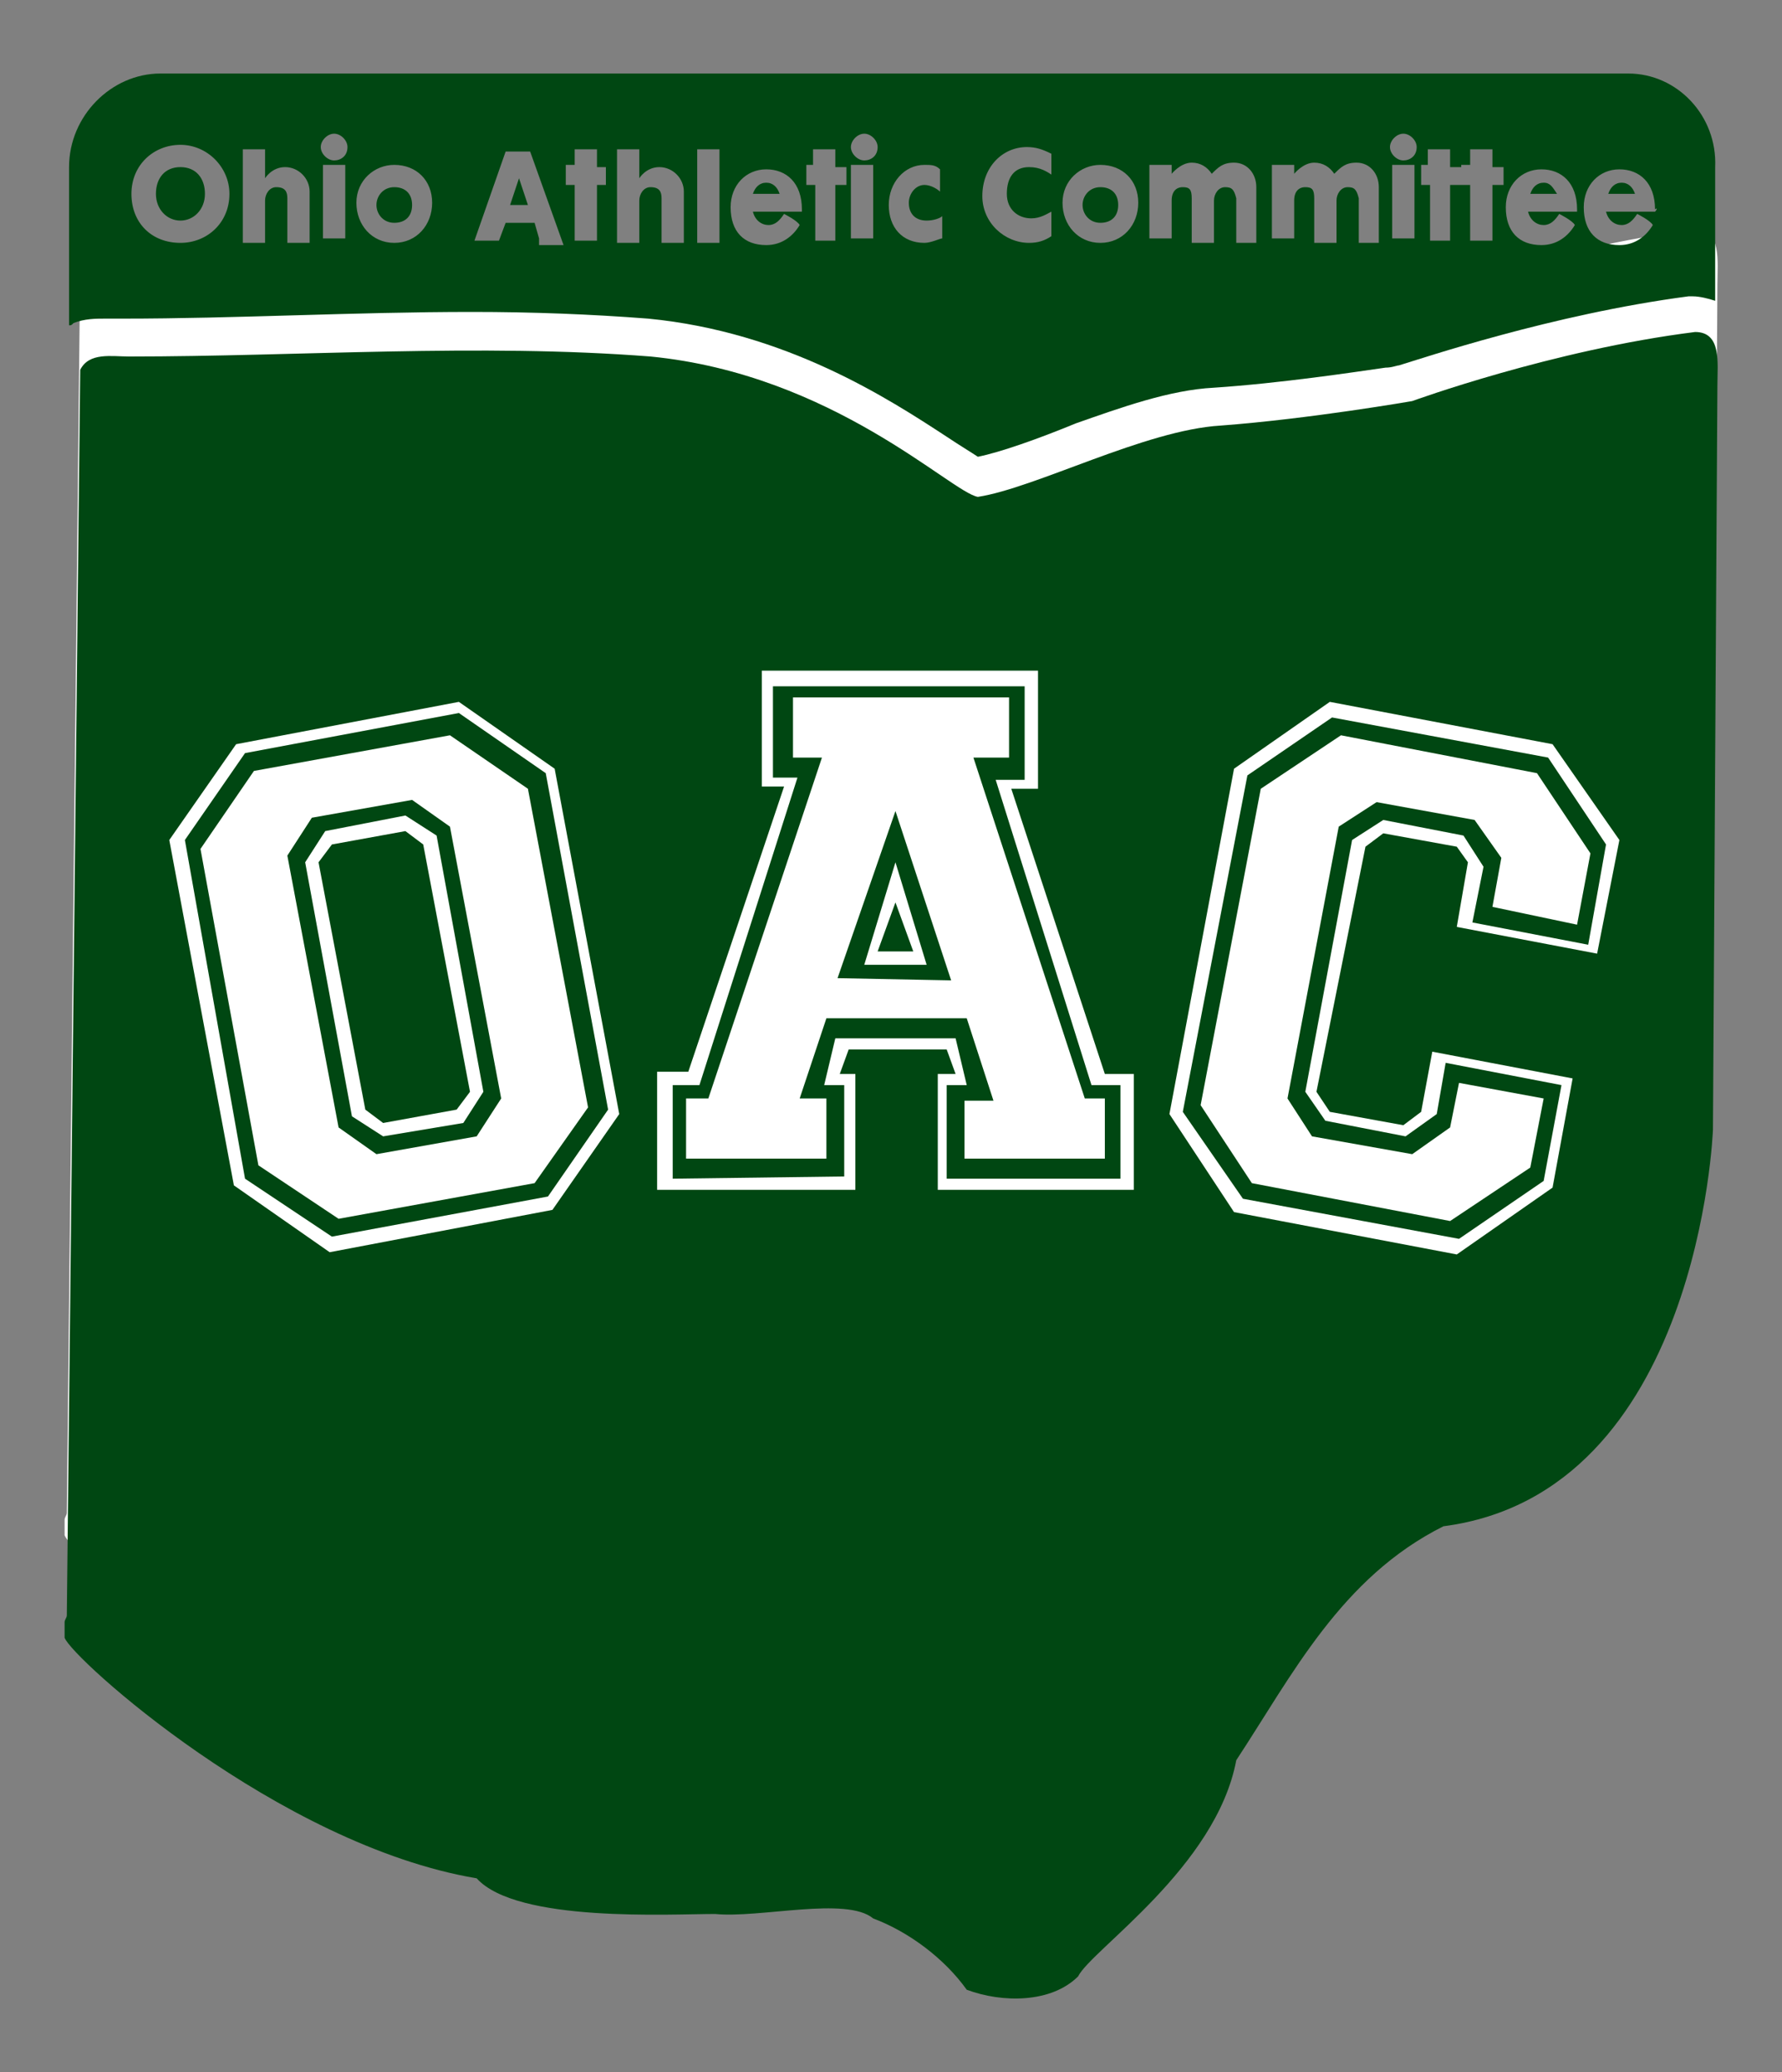 <?xml version="1.0" encoding="utf-8"?>
<!-- Generator: Adobe Illustrator 24.0.2, SVG Export Plug-In . SVG Version: 6.00 Build 0)  -->
<svg version="1.0" id="Layer_1" xmlns="http://www.w3.org/2000/svg" xmlns:xlink="http://www.w3.org/1999/xlink" x="0px" y="0px"
	 viewBox="0 0 80 93" enable-background="new 0 0 80 93" xml:space="preserve">
<rect x="0" y="0" width="80" height="93" fill="#808080" stroke="none"/>
<g id="Layer_1_1_">
	<g>
		<g>
			<defs>
				<rect id="SVGID_1_" x="-10" y="-3.5" width="100" height="100"/>
			</defs>
			<clipPath id="SVGID_2_">
				<use xlink:href="#SVGID_1_"  overflow="visible"/>
			</clipPath>
			<path clip-path="url(#SVGID_2_)" fill-rule="evenodd" clip-rule="evenodd" fill="#FFFFFF" d="M76.1,10.3
				c-6.4,0.8-12.7,3.1-12.7,3.1s-4.6,0.8-8.6,1.1c-3.4,0.2-8.3,2.8-10.9,3.2c-1.2-0.2-6.5-5.5-14.7-6.3c-7.7-0.6-15.8,0-23.4,0
				c-0.8,0-1.8-0.2-2.2,0.6L3,67.9c0,0.1-0.1,0.2-0.1,0.3v0.7c0.3,0.9,9.6,9.3,18.5,10.8c1.8,2,8.7,1.6,10.7,1.6
				c2,0.2,5.9-0.8,7.1,0.2c1.6,0.6,3.2,1.8,4.2,3.2c1.6,0.6,3.8,0.6,5-0.6c0.6-1.2,6.2-4.9,7.1-9.7c2.5-3.8,4.7-8.2,9.3-10.5
				c11.6-1.4,12.1-17.7,12.1-17.7l0.2-33.4C77.1,11.7,77.3,10.3,76.1,10.3"/>
		</g>
		<g>
			<defs>
				<rect id="SVGID_3_" x="-10" y="-3.5" width="100" height="100"/>
			</defs>
			<clipPath id="SVGID_4_">
				<use xlink:href="#SVGID_3_"  overflow="visible"/>
			</clipPath>
			<path clip-path="url(#SVGID_4_)" fill-rule="evenodd" clip-rule="evenodd" fill="#004712" d="M76.1,14.9
				C69.7,15.7,63.4,18,63.4,18s-4.6,0.8-8.6,1.1c-3.4,0.2-8.3,2.8-10.9,3.2c-1.2-0.2-6.5-5.5-14.7-6.3c-7.7-0.6-15.8,0-23.4,0
				c-0.8,0-1.8-0.2-2.2,0.6L3,72.5c0,0.1-0.1,0.2-0.1,0.3v0.7c0.3,0.9,9.6,9.3,18.5,10.8c1.8,2,8.7,1.6,10.7,1.6
				c2,0.2,5.9-0.8,7.1,0.2c1.6,0.6,3.2,1.8,4.2,3.2c1.6,0.6,3.8,0.6,5-0.6c0.6-1.2,6.2-4.9,7.1-9.7c2.5-3.8,4.7-8.2,9.3-10.5
				C76.3,67,76.9,50.7,76.9,50.7l0.2-33.4C77.1,16.3,77.3,14.9,76.1,14.9"/>
		</g>
		<g>
			<defs>
				<rect id="SVGID_5_" x="-10" y="-3.5" width="100" height="100"/>
			</defs>
			<clipPath id="SVGID_6_">
				<use xlink:href="#SVGID_5_"  overflow="visible"/>
			</clipPath>
			<path clip-path="url(#SVGID_6_)" fill="#FFFFFF" d="M10.5,53.2L7.6,37.7l3-4.3l10-1.9l4.3,3L27.8,50l-3,4.3l-10,1.9L10.5,53.2z
				 M14.9,55.5l9.7-1.8l2.7-3.9l-2.8-15.1l-3.9-2.7l-9.6,1.8l-2.7,3.9L11,52.9L14.9,55.5z M11.6,52.3L9,38.1l2.4-3.5l8.8-1.6
				l3.5,2.4l2.7,14.3L24,53.1l-8.8,1.6L11.6,52.3z M16.9,51.8l4.5-0.8l1.1-1.7l-2.3-12.2l-1.7-1.2l-4.5,0.8l-1.1,1.7l2.3,12.2
				L16.9,51.8z M15.8,50.1l-2.1-11.4l0.9-1.4l3.6-0.7l1.4,0.9L21.7,49l-0.9,1.4L17.2,51L15.8,50.1z M17.2,50.4l3.3-0.6l0.6-0.8
				L19,37.9l-0.8-0.6l-3.3,0.6l-0.6,0.8l2.1,11.1L17.2,50.4z"/>
		</g>
		<g>
			<defs>
				<rect id="SVGID_7_" x="-10" y="-3.5" width="100" height="100"/>
			</defs>
			<clipPath id="SVGID_8_">
				<use xlink:href="#SVGID_7_"  overflow="visible"/>
			</clipPath>
			<path clip-path="url(#SVGID_8_)" fill="#FFFFFF" d="M29.5,53.4l0-5.3h1.4l4.3-12.8h-1l0-5.2l12.4,0l0,5.3h-1.2l4.2,12.8h1.3
				l0,5.2l-8.8,0l0-5.2h0.8l-0.4-1.1l-4.4,0l-0.4,1.1h0.7l0,5.2L29.5,53.4z M37.9,52.8l0-4.1H37l0.5-2.1l5.4,0l0.5,2.1h-0.9l0,4.2
				l7.8,0l0-4.2H49L44.7,35h1.3l0-4.2l-11.3,0l0,4.1h1.1l-4.4,13.8h-1.2l0,4.2L37.9,52.8z M30.8,52l0-2.7h1l5.1-15.3h-1.3l0-2.7
				l9.7,0l0,2.7h-1.6l5,15.3h0.9l0,2.7l-6.3,0l0-2.6h1.3l-1.2-3.7l-6.3,0l-1.2,3.6h1.2l0,2.7L30.8,52z M42.7,44l-2.5-7.6l-2.6,7.5
				L42.7,44z M38.8,43.3l1.4-4.6l1.4,4.6L38.8,43.3z M41,42.7l-0.8-2.2l-0.8,2.2L41,42.7z"/>
		</g>
		<g>
			<defs>
				<rect id="SVGID_9_" x="-10" y="-3.5" width="100" height="100"/>
			</defs>
			<clipPath id="SVGID_10_">
				<use xlink:href="#SVGID_9_"  overflow="visible"/>
			</clipPath>
			<path clip-path="url(#SVGID_10_)" fill="#FFFFFF" d="M52.5,50l2.9-15.5l4.3-3l10,1.9l3,4.3l-1,5.1l-6.3-1.2l0.5-2.9L65.4,38
				l-3.3-0.6l-0.8,0.6L59.1,49l0.6,0.9l3.3,0.6l0.8-0.6l0.5-2.7l6.3,1.2l-0.9,4.9l-4.3,3l-10-1.9L52.5,50z M55.8,53.8l9.7,1.8
				l3.8-2.6l0.8-4.3l-5.2-1l-0.4,2.3L63.1,51l-3.6-0.7L58.6,49l2.1-11.3l1.4-0.9l3.6,0.7l0.9,1.4l-0.5,2.5l5.2,1l0.8-4.5L69.5,34
				l-9.7-1.8l-3.8,2.6l-2.9,15.1L55.8,53.8z M53.9,49.6l2.7-14.2l3.6-2.4l8.8,1.7l2.4,3.6l-0.6,3.2L67,40.7l0.4-2.2l-1.2-1.7
				L61.8,36l-1.7,1.1l-2.3,12.2l1.1,1.7l4.5,0.8l1.7-1.2l0.4-2l3.8,0.7l-0.6,3.1l-3.6,2.4l-8.9-1.7L53.9,49.6z"/>
		</g>
		<g>
			<defs>
				<rect id="SVGID_11_" x="-10" y="-3.5" width="100" height="100"/>
			</defs>
			<clipPath id="SVGID_12_">
				<use xlink:href="#SVGID_11_"  overflow="visible"/>
			</clipPath>
			<path clip-path="url(#SVGID_12_)" fill="#004712" d="M17.7,8.4c-0.5,0-0.8,0.4-0.8,0.8c0,0.4,0.3,0.8,0.8,0.8
				c0.5,0,0.8-0.3,0.8-0.8C18.5,8.7,18.2,8.4,17.7,8.4 M69.3,8.2c-0.3,0-0.5,0.2-0.6,0.5h1.2C69.7,8.4,69.6,8.2,69.3,8.2 M22.9,9.2
				h0.8L23.3,8L22.9,9.2z M34.4,8.2c-0.3,0-0.5,0.2-0.6,0.5H35C34.9,8.4,34.7,8.2,34.4,8.2 M8.1,7.5C7.4,7.5,7,8,7,8.7
				c0,0.7,0.5,1.2,1.1,1.2s1.1-0.5,1.1-1.2C9.2,8,8.8,7.5,8.1,7.5 M49.4,8.4c-0.5,0-0.8,0.4-0.8,0.8c0,0.4,0.3,0.8,0.8,0.8
				c0.5,0,0.8-0.3,0.8-0.8C50.2,8.7,49.9,8.4,49.4,8.4 M73.1,3.3H7.2C5,3.3,3.1,5.2,3.1,7.5v7.1c0.1,0,0.1,0,0.2-0.1
				c0.5-0.2,1-0.2,1.4-0.2c0.4,0,0.7,0,0.8,0c5.1,0,10.4-0.3,15.7-0.3c2.7,0,5.3,0.1,7.9,0.3h0h0c6.2,0.6,10.8,3.6,13.4,5.3
				c0.6,0.4,1.1,0.7,1.4,0.9c1-0.2,2.7-0.8,4.4-1.5c2-0.7,4.2-1.5,6.2-1.6c3-0.2,6.3-0.7,7.7-0.9c0.3,0,0.5-0.1,0.6-0.1
				c1-0.3,6.9-2.3,13-3.1l0.1,0h0.1c0.3,0,0.7,0.1,1,0.2v-6C77.1,5.2,75.3,3.3,73.1,3.3 M8.1,10.9c-1.3,0-2.2-0.9-2.2-2.2
				c0-1.3,1-2.2,2.2-2.2c1.2,0,2.2,1,2.2,2.2C10.3,10,9.3,10.9,8.1,10.9 M13.9,10.9h-1V8.9c0-0.3-0.1-0.5-0.5-0.5
				c-0.3,0-0.5,0.3-0.5,0.6v1.9h-1V6.7h1V8c0,0,0.3-0.5,0.9-0.5c0.6,0,1.1,0.5,1.1,1.1V10.9z M15.5,10.7h-1V7.4h1V10.7z M15,7.2
				c-0.3,0-0.6-0.3-0.6-0.6S14.7,6,15,6c0.3,0,0.6,0.3,0.6,0.6C15.6,7,15.3,7.2,15,7.2 M17.7,10.9c-1,0-1.7-0.8-1.7-1.8
				c0-1,0.8-1.7,1.7-1.7c1,0,1.7,0.7,1.7,1.7S18.7,10.9,17.7,10.9 M24.2,10.7L24,10h-1.3l-0.3,0.8h-1.1l1.4-4h1.1l1.5,4.2h-1.1V10.7
				z M27.2,8.3h-0.4v2.5h-1V8.3h-0.4V7.4h0.4V6.7h1v0.8h0.4V8.3z M30.7,10.9h-1V8.9c0-0.3-0.1-0.5-0.5-0.5c-0.3,0-0.5,0.3-0.5,0.6
				v1.9h-1V6.7h1V8c0,0,0.3-0.5,0.9-0.5c0.6,0,1.1,0.5,1.1,1.1V10.9L30.7,10.9z M32.3,10.9h-1V6.7h1V10.9z M36,9.5h-2.2
				c0.1,0.4,0.4,0.6,0.7,0.6c0.3,0,0.5-0.2,0.7-0.5c0,0,0.6,0.3,0.7,0.5c-0.3,0.5-0.8,0.9-1.5,0.9c-1,0-1.6-0.6-1.6-1.7
				c0-1,0.7-1.7,1.6-1.7c0.9,0,1.6,0.6,1.6,1.8C36,9.3,36,9.4,36,9.5 M38,8.3h-0.5v2.5h-0.9V8.3h-0.4V7.4h0.3V6.7h1v0.8H38V8.3z
				 M39.2,10.7h-1V7.4h1V10.7z M38.8,7.2c-0.3,0-0.6-0.3-0.6-0.6S38.5,6,38.8,6c0.3,0,0.6,0.3,0.6,0.6C39.4,7,39.1,7.2,38.8,7.2
				 M42.3,10.7c-0.1,0-0.5,0.2-0.8,0.2c-1,0-1.6-0.7-1.6-1.7c0-1,0.7-1.8,1.6-1.8c0.3,0,0.5,0,0.7,0.2v1c-0.1-0.1-0.4-0.3-0.7-0.3
				c-0.4,0-0.7,0.4-0.7,0.8c0,0.5,0.3,0.8,0.8,0.8c0.3,0,0.6-0.1,0.7-0.2V10.7L42.3,10.7z M47.3,7.9c-0.3-0.2-0.6-0.4-1.1-0.4
				c-0.7,0-1,0.5-1,1.2c0,0.7,0.5,1.1,1.1,1.1c0.4,0,0.7-0.2,0.9-0.3v1.1c-0.3,0.2-0.6,0.3-1,0.3c-1.1,0-2.1-0.9-2.1-2.1
				c0-1.3,0.9-2.2,2-2.2c0.4,0,0.7,0.1,1.1,0.3V7.9L47.3,7.9z M49.4,10.9c-1,0-1.7-0.8-1.7-1.8c0-1,0.8-1.7,1.7-1.7
				c1,0,1.7,0.7,1.7,1.7S50.4,10.9,49.4,10.9 M56.4,10.9h-0.9v-2c-0.1-0.4-0.2-0.5-0.5-0.5c-0.3,0-0.5,0.3-0.5,0.6v1.9h-1V8.9
				c0-0.4-0.1-0.5-0.4-0.5c-0.3,0-0.5,0.2-0.5,0.6v1.7h-1V7.4h1v0.4c0,0,0.4-0.5,0.9-0.5c0.4,0,0.7,0.2,0.9,0.5
				c0.3-0.3,0.5-0.5,1-0.5c0.6,0,1,0.5,1,1.1L56.4,10.9L56.4,10.9z M61.8,10.9H61v-2c-0.1-0.4-0.2-0.5-0.5-0.5
				c-0.3,0-0.5,0.3-0.5,0.6v1.9h-1V8.9c0-0.4-0.1-0.5-0.4-0.5c-0.3,0-0.5,0.2-0.5,0.6v1.7h-1V7.4h1v0.4c0,0,0.4-0.5,0.9-0.5
				c0.4,0,0.7,0.2,0.9,0.5c0.3-0.3,0.5-0.5,1-0.5c0.6,0,1,0.5,1,1.1V10.9z M63.5,10.7h-1V7.4h1V10.7z M63,7.2
				c-0.3,0-0.6-0.3-0.6-0.6S62.7,6,63,6c0.3,0,0.6,0.3,0.6,0.6C63.6,7,63.3,7.2,63,7.2 M65.6,8.3h-0.5v2.5h-0.9V8.3h-0.4V7.4h0.3
				V6.7h1v0.8h0.5V8.3z M67.5,8.3H67v2.5h-1V8.3h-0.4V7.4H66V6.7h1v0.8h0.5V8.3z M70.8,9.5h-2.2c0.1,0.4,0.4,0.6,0.7,0.6
				c0.3,0,0.5-0.2,0.7-0.5c0,0,0.6,0.3,0.7,0.5c-0.3,0.5-0.8,0.9-1.5,0.9c-1,0-1.6-0.6-1.6-1.7c0-1,0.7-1.7,1.6-1.7
				c0.9,0,1.6,0.6,1.6,1.8C70.8,9.3,70.8,9.4,70.8,9.5 M74.3,9.5h-2.2c0.1,0.4,0.4,0.6,0.7,0.6c0.3,0,0.5-0.2,0.7-0.5
				c0,0,0.6,0.3,0.7,0.5c-0.3,0.5-0.8,0.9-1.5,0.9c-1,0-1.6-0.6-1.6-1.7c0-1,0.7-1.7,1.6-1.7c0.9,0,1.6,0.6,1.6,1.8
				C74.4,9.3,74.4,9.4,74.3,9.5 M72.8,8.2c-0.3,0-0.5,0.2-0.6,0.5h1.2C73.3,8.4,73.1,8.2,72.8,8.2"/>
		</g>
	</g>
</g>
</svg>
